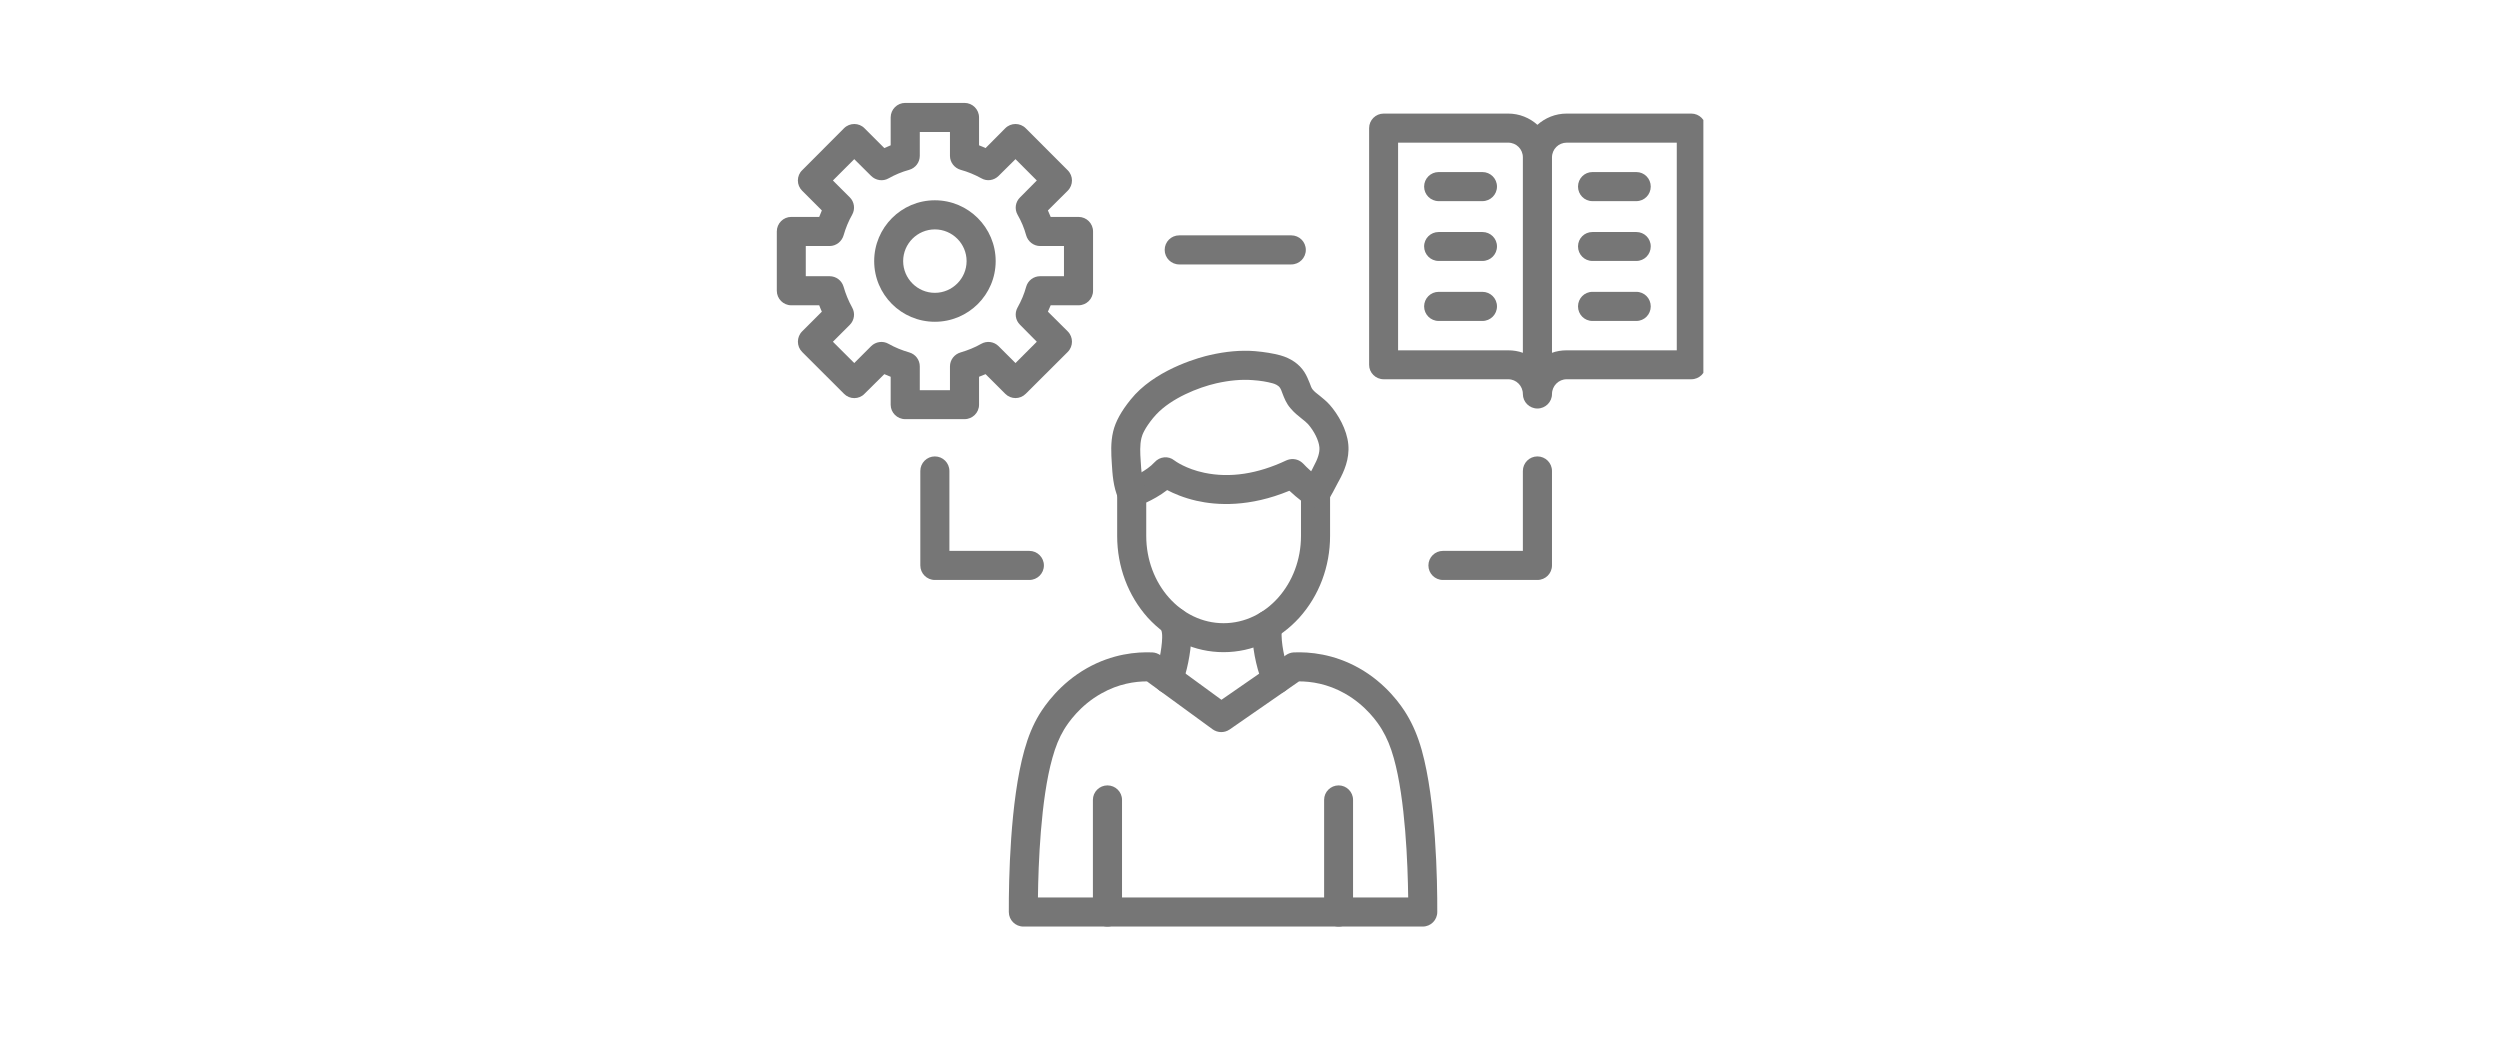 <svg xmlns="http://www.w3.org/2000/svg" xmlns:xlink="http://www.w3.org/1999/xlink" width="94" zoomAndPan="magnify" viewBox="0 0 70.5 30" height="40" preserveAspectRatio="xMidYMid meet" version="1.0"><defs><clipPath id="c9e98309ab"><path d="M 28.445 18.324 L 40.598 18.324 L 40.598 26.129 L 28.445 26.129 Z M 28.445 18.324 " clip-rule="nonzero"/></clipPath><clipPath id="974c13a935"><path d="M 30.789 22.094 L 31.641 22.094 L 31.641 26.129 L 30.789 26.129 Z M 30.789 22.094 " clip-rule="nonzero"/></clipPath><clipPath id="46f6d2ebb2"><path d="M 37.328 22.094 L 38.18 22.094 L 38.18 26.129 L 37.328 26.129 Z M 37.328 22.094 " clip-rule="nonzero"/></clipPath><clipPath id="f21dc44c60"><path d="M 38.605 3.188 L 48.035 3.188 L 48.035 11.574 L 38.605 11.574 Z M 38.605 3.188 " clip-rule="nonzero"/></clipPath><clipPath id="94fe75638a"><path d="M 21.906 2.902 L 31 2.902 L 31 12 L 21.906 12 Z M 21.906 2.902 " clip-rule="nonzero"/></clipPath></defs><g clip-path="url(#c9e98309ab)"><path fill="#767676" d="M 40.121 26.129 L 28.859 26.129 C 28.633 26.129 28.449 25.945 28.449 25.719 C 28.445 24.828 28.484 22.598 28.887 21.156 C 28.996 20.766 29.129 20.445 29.305 20.152 C 29.457 19.902 29.887 19.273 30.656 18.84 C 31.371 18.438 32.051 18.379 32.5 18.398 C 32.578 18.402 32.656 18.43 32.723 18.477 L 34.445 19.734 L 36.266 18.473 C 36.328 18.43 36.402 18.402 36.48 18.398 C 36.926 18.379 37.609 18.438 38.324 18.84 C 39.094 19.273 39.523 19.902 39.672 20.152 C 39.848 20.445 39.984 20.766 40.094 21.156 C 40.496 22.598 40.535 24.828 40.531 25.719 C 40.531 25.945 40.348 26.129 40.121 26.129 Z M 34.477 25.309 L 39.711 25.309 C 39.699 24.375 39.633 22.547 39.305 21.379 C 39.215 21.055 39.109 20.805 38.969 20.57 C 38.855 20.379 38.52 19.891 37.922 19.555 C 37.438 19.281 36.969 19.215 36.633 19.215 L 34.672 20.574 C 34.527 20.672 34.336 20.668 34.195 20.566 L 32.344 19.215 C 32.008 19.215 31.543 19.281 31.059 19.555 C 30.457 19.891 30.125 20.379 30.008 20.57 C 29.867 20.805 29.766 21.055 29.676 21.379 C 29.348 22.547 29.281 24.375 29.27 25.309 L 34.477 25.309 " fill-opacity="1" fill-rule="evenodd"/></g><g clip-path="url(#974c13a935)"><path fill="#767676" d="M 31.23 26.129 C 31.004 26.129 30.82 25.945 30.82 25.719 L 30.82 22.555 C 30.82 22.332 31.004 22.148 31.23 22.148 C 31.457 22.148 31.641 22.332 31.641 22.555 L 31.641 25.719 C 31.641 25.945 31.457 26.129 31.23 26.129 " fill-opacity="1" fill-rule="evenodd"/></g><g clip-path="url(#46f6d2ebb2)"><path fill="#767676" d="M 37.75 26.129 C 37.523 26.129 37.34 25.945 37.34 25.719 L 37.34 22.555 C 37.34 22.332 37.523 22.148 37.75 22.148 C 37.973 22.148 38.156 22.332 38.156 22.555 L 38.156 25.719 C 38.156 25.945 37.973 26.129 37.75 26.129 " fill-opacity="1" fill-rule="evenodd"/></g><path fill="#767676" d="M 34.504 18.391 C 33.695 18.391 32.938 18.043 32.367 17.418 C 31.812 16.797 31.504 15.98 31.504 15.113 L 31.504 13.902 C 31.504 13.727 31.613 13.57 31.781 13.516 C 31.922 13.465 32.336 13.281 32.559 13.035 C 32.707 12.871 32.949 12.848 33.117 12.984 C 33.137 13 33.441 13.223 33.961 13.332 C 34.684 13.484 35.461 13.367 36.273 12.984 C 36.402 12.926 36.551 12.934 36.668 13.008 C 36.699 13.027 36.727 13.051 36.75 13.074 C 36.832 13.164 37.09 13.414 37.312 13.551 C 37.434 13.625 37.508 13.758 37.508 13.902 L 37.508 15.113 C 37.508 15.98 37.199 16.797 36.641 17.418 C 36.074 18.043 35.316 18.391 34.504 18.391 Z M 32.324 14.172 L 32.324 15.113 C 32.324 16.469 33.301 17.574 34.504 17.574 C 35.707 17.574 36.688 16.469 36.688 15.113 L 36.688 14.117 C 36.59 14.043 36.484 13.953 36.379 13.855 C 36.371 13.852 36.367 13.848 36.359 13.84 C 35.234 14.305 34.32 14.254 33.738 14.121 C 33.379 14.039 33.102 13.918 32.914 13.82 C 32.711 13.977 32.492 14.094 32.324 14.172 " fill-opacity="1" fill-rule="evenodd"/><path fill="#767676" d="M 31.914 14.309 C 31.754 14.309 31.605 14.219 31.539 14.062 C 31.391 13.727 31.371 13.371 31.352 13.055 C 31.336 12.801 31.316 12.48 31.391 12.168 C 31.457 11.891 31.617 11.598 31.883 11.27 C 31.926 11.219 31.969 11.172 32.012 11.121 C 32.727 10.363 33.891 10.062 34.121 10.012 C 34.562 9.91 34.988 9.871 35.387 9.902 C 35.664 9.926 35.898 9.965 36.105 10.02 C 36.406 10.105 36.637 10.266 36.781 10.488 C 36.852 10.598 36.895 10.711 36.934 10.805 C 36.961 10.883 36.988 10.953 37.02 10.988 C 37.066 11.043 37.133 11.098 37.211 11.156 C 37.301 11.23 37.406 11.312 37.5 11.418 C 37.727 11.676 37.984 12.105 38.023 12.539 C 38.059 12.945 37.902 13.297 37.758 13.559 C 37.754 13.562 37.746 13.582 37.734 13.602 C 37.492 14.07 37.441 14.141 37.371 14.203 C 37.207 14.355 36.949 14.344 36.793 14.176 C 36.652 14.023 36.652 13.789 36.785 13.633 C 36.809 13.598 36.867 13.496 37.008 13.227 C 37.023 13.195 37.035 13.172 37.039 13.164 C 37.168 12.93 37.219 12.758 37.207 12.613 C 37.191 12.422 37.059 12.156 36.887 11.961 C 36.84 11.91 36.777 11.859 36.703 11.801 C 36.605 11.723 36.496 11.637 36.395 11.516 C 36.273 11.379 36.215 11.223 36.168 11.102 C 36.145 11.035 36.121 10.973 36.094 10.934 C 36.047 10.863 35.945 10.824 35.887 10.809 C 35.73 10.766 35.547 10.734 35.32 10.719 C 35.008 10.695 34.664 10.727 34.301 10.809 C 33.789 10.926 33.039 11.227 32.609 11.684 C 32.578 11.719 32.547 11.754 32.516 11.789 C 32.289 12.07 32.211 12.25 32.188 12.355 C 32.141 12.551 32.152 12.781 32.168 13.004 C 32.184 13.266 32.199 13.531 32.289 13.738 C 32.379 13.945 32.285 14.188 32.078 14.277 C 32.023 14.301 31.969 14.309 31.914 14.309 Z M 36.781 13.641 Z M 36.82 13.598 L 36.82 13.598 " fill-opacity="1" fill-rule="evenodd"/><path fill="#767676" d="M 32.945 19.559 C 32.887 19.559 32.828 19.547 32.773 19.52 C 32.566 19.422 32.48 19.18 32.574 18.977 C 32.66 18.801 32.766 18.309 32.773 17.984 C 32.777 17.863 32.762 17.812 32.734 17.711 C 32.727 17.688 32.723 17.66 32.715 17.637 C 32.656 17.418 32.789 17.191 33.008 17.137 C 33.227 17.078 33.449 17.211 33.508 17.43 C 33.512 17.449 33.52 17.473 33.523 17.492 C 33.559 17.617 33.598 17.762 33.594 18.008 C 33.582 18.379 33.469 18.996 33.316 19.32 C 33.246 19.473 33.102 19.559 32.945 19.559 " fill-opacity="1" fill-rule="evenodd"/><path fill="#767676" d="M 36.004 19.559 C 35.855 19.559 35.715 19.48 35.641 19.336 C 35.477 19.016 35.332 18.395 35.32 17.953 C 35.316 17.754 35.344 17.621 35.367 17.52 C 35.426 17.301 35.645 17.168 35.867 17.223 C 36.086 17.277 36.219 17.5 36.16 17.723 C 36.148 17.773 36.137 17.828 36.141 17.93 C 36.148 18.277 36.27 18.773 36.367 18.965 C 36.473 19.164 36.395 19.41 36.191 19.516 C 36.133 19.547 36.066 19.559 36.004 19.559 " fill-opacity="1" fill-rule="evenodd"/><g clip-path="url(#f21dc44c60)"><path fill="#767676" d="M 43.355 11.52 C 43.129 11.52 42.945 11.336 42.945 11.113 C 42.945 10.883 42.762 10.695 42.531 10.695 L 39.02 10.695 C 38.793 10.695 38.609 10.512 38.609 10.289 L 38.609 3.613 C 38.609 3.387 38.793 3.203 39.02 3.203 L 42.531 3.203 C 42.848 3.203 43.137 3.324 43.355 3.52 C 43.574 3.324 43.863 3.203 44.18 3.203 L 47.695 3.203 C 47.922 3.203 48.105 3.387 48.105 3.613 L 48.105 10.289 C 48.105 10.512 47.922 10.695 47.695 10.695 L 44.18 10.695 C 43.953 10.695 43.766 10.883 43.766 11.113 C 43.766 11.336 43.582 11.52 43.355 11.52 Z M 43.766 4.438 L 43.766 9.949 C 43.895 9.902 44.035 9.879 44.18 9.879 L 47.285 9.879 L 47.285 4.023 L 44.18 4.023 C 43.953 4.023 43.766 4.207 43.766 4.438 Z M 39.426 9.879 L 42.531 9.879 C 42.676 9.879 42.816 9.902 42.945 9.949 L 42.945 4.438 C 42.945 4.207 42.762 4.023 42.531 4.023 L 39.426 4.023 L 39.426 9.879 " fill-opacity="1" fill-rule="evenodd"/></g><path fill="#767676" d="M 46.145 5.672 L 44.906 5.672 C 44.68 5.672 44.5 5.488 44.5 5.262 C 44.5 5.035 44.68 4.852 44.906 4.852 L 46.145 4.852 C 46.371 4.852 46.551 5.035 46.551 5.262 C 46.551 5.488 46.371 5.672 46.145 5.672 " fill-opacity="1" fill-rule="evenodd"/><path fill="#767676" d="M 46.145 7.359 L 44.906 7.359 C 44.68 7.359 44.5 7.176 44.5 6.949 C 44.5 6.723 44.68 6.543 44.906 6.543 L 46.145 6.543 C 46.371 6.543 46.551 6.723 46.551 6.949 C 46.551 7.176 46.371 7.359 46.145 7.359 " fill-opacity="1" fill-rule="evenodd"/><path fill="#767676" d="M 46.145 9.051 L 44.906 9.051 C 44.68 9.051 44.5 8.867 44.5 8.641 C 44.5 8.414 44.68 8.23 44.906 8.23 L 46.145 8.23 C 46.371 8.23 46.551 8.414 46.551 8.641 C 46.551 8.867 46.371 9.051 46.145 9.051 " fill-opacity="1" fill-rule="evenodd"/><path fill="#767676" d="M 41.805 5.672 L 40.57 5.672 C 40.344 5.672 40.16 5.488 40.16 5.262 C 40.16 5.035 40.344 4.852 40.57 4.852 L 41.805 4.852 C 42.031 4.852 42.215 5.035 42.215 5.262 C 42.215 5.488 42.031 5.672 41.805 5.672 " fill-opacity="1" fill-rule="evenodd"/><path fill="#767676" d="M 41.805 7.359 L 40.57 7.359 C 40.344 7.359 40.16 7.176 40.16 6.949 C 40.16 6.723 40.344 6.543 40.57 6.543 L 41.805 6.543 C 42.031 6.543 42.215 6.723 42.215 6.949 C 42.215 7.176 42.031 7.359 41.805 7.359 " fill-opacity="1" fill-rule="evenodd"/><path fill="#767676" d="M 41.805 9.051 L 40.57 9.051 C 40.344 9.051 40.16 8.867 40.16 8.641 C 40.16 8.414 40.344 8.23 40.57 8.23 L 41.805 8.23 C 42.031 8.23 42.215 8.414 42.215 8.641 C 42.215 8.867 42.031 9.051 41.805 9.051 " fill-opacity="1" fill-rule="evenodd"/><path fill="#767676" d="M 26.363 9.074 C 25.418 9.074 24.652 8.309 24.652 7.363 C 24.652 6.418 25.418 5.648 26.363 5.648 C 27.309 5.648 28.078 6.418 28.078 7.363 C 28.078 8.309 27.309 9.074 26.363 9.074 Z M 26.363 6.469 C 25.871 6.469 25.469 6.871 25.469 7.363 C 25.469 7.855 25.871 8.258 26.363 8.258 C 26.855 8.258 27.258 7.855 27.258 7.363 C 27.258 6.871 26.855 6.469 26.363 6.469 " fill-opacity="1" fill-rule="evenodd"/><g clip-path="url(#94fe75638a)"><path fill="#767676" d="M 27.199 11.82 L 25.527 11.82 C 25.301 11.82 25.117 11.637 25.117 11.414 L 25.117 10.625 C 25.059 10.602 24.996 10.578 24.938 10.551 L 24.379 11.105 C 24.305 11.184 24.199 11.227 24.09 11.227 C 23.984 11.227 23.879 11.184 23.801 11.105 L 22.621 9.926 C 22.461 9.766 22.461 9.504 22.621 9.344 L 23.176 8.789 C 23.148 8.73 23.125 8.668 23.102 8.609 L 22.312 8.609 C 22.09 8.609 21.906 8.426 21.906 8.199 L 21.906 6.527 C 21.906 6.301 22.09 6.117 22.312 6.117 L 23.102 6.117 C 23.125 6.055 23.148 5.996 23.176 5.934 L 22.621 5.379 C 22.543 5.301 22.5 5.199 22.5 5.09 C 22.5 4.98 22.543 4.875 22.621 4.801 L 23.801 3.617 C 23.961 3.457 24.223 3.457 24.379 3.617 L 24.938 4.176 C 24.996 4.148 25.059 4.121 25.117 4.098 L 25.117 3.312 C 25.117 3.086 25.301 2.902 25.527 2.902 L 27.199 2.902 C 27.426 2.902 27.609 3.086 27.609 3.312 L 27.609 4.098 C 27.672 4.121 27.73 4.148 27.793 4.176 L 28.348 3.617 C 28.508 3.457 28.766 3.457 28.926 3.617 L 30.109 4.801 C 30.27 4.961 30.27 5.219 30.109 5.379 L 29.551 5.934 C 29.578 5.996 29.605 6.055 29.629 6.117 L 30.414 6.117 C 30.641 6.117 30.824 6.301 30.824 6.527 L 30.824 8.199 C 30.824 8.426 30.641 8.609 30.414 8.609 L 29.629 8.609 C 29.605 8.668 29.578 8.73 29.551 8.789 L 30.109 9.344 C 30.27 9.504 30.27 9.766 30.109 9.926 L 28.926 11.105 C 28.766 11.266 28.508 11.266 28.348 11.105 L 27.793 10.551 C 27.73 10.578 27.672 10.602 27.609 10.625 L 27.609 11.414 C 27.609 11.637 27.426 11.82 27.199 11.82 Z M 25.938 11.004 L 26.789 11.004 L 26.789 10.332 C 26.789 10.148 26.914 9.988 27.09 9.938 C 27.289 9.879 27.488 9.801 27.672 9.695 C 27.832 9.605 28.031 9.633 28.16 9.762 L 28.637 10.238 L 29.238 9.637 L 28.766 9.16 C 28.633 9.031 28.605 8.832 28.695 8.672 C 28.801 8.484 28.883 8.289 28.938 8.086 C 28.988 7.91 29.148 7.789 29.332 7.789 L 30.004 7.789 L 30.004 6.938 L 29.332 6.938 C 29.148 6.938 28.988 6.812 28.938 6.637 C 28.883 6.434 28.801 6.238 28.695 6.055 C 28.605 5.895 28.633 5.695 28.766 5.566 L 29.238 5.09 L 28.637 4.488 L 28.16 4.961 C 28.031 5.09 27.832 5.121 27.672 5.027 C 27.488 4.926 27.293 4.844 27.09 4.789 C 26.914 4.738 26.789 4.578 26.789 4.395 L 26.789 3.723 L 25.938 3.723 L 25.938 4.395 C 25.938 4.578 25.816 4.738 25.641 4.789 C 25.438 4.844 25.242 4.926 25.055 5.031 C 24.898 5.121 24.695 5.09 24.566 4.961 L 24.09 4.488 L 23.488 5.09 L 23.965 5.566 C 24.094 5.695 24.121 5.895 24.031 6.055 C 23.926 6.238 23.848 6.434 23.789 6.637 C 23.738 6.812 23.578 6.938 23.395 6.938 L 22.723 6.938 L 22.723 7.789 L 23.395 7.789 C 23.578 7.789 23.738 7.91 23.789 8.086 C 23.848 8.289 23.926 8.484 24.031 8.672 C 24.121 8.832 24.094 9.031 23.965 9.16 L 23.488 9.637 L 24.09 10.238 L 24.566 9.762 C 24.695 9.633 24.898 9.605 25.055 9.695 C 25.242 9.801 25.438 9.879 25.641 9.938 C 25.816 9.988 25.938 10.148 25.938 10.332 L 25.938 11.004 " fill-opacity="1" fill-rule="evenodd"/></g><path fill="#767676" d="M 43.355 16.355 L 40.691 16.355 C 40.465 16.355 40.281 16.172 40.281 15.945 C 40.281 15.719 40.465 15.535 40.691 15.535 L 42.945 15.535 L 42.945 13.281 C 42.945 13.055 43.129 12.871 43.355 12.871 C 43.582 12.871 43.766 13.055 43.766 13.281 L 43.766 15.945 C 43.766 16.172 43.582 16.355 43.355 16.355 " fill-opacity="1" fill-rule="evenodd"/><path fill="#767676" d="M 29.027 16.355 L 26.363 16.355 C 26.137 16.355 25.953 16.172 25.953 15.945 L 25.953 13.281 C 25.953 13.055 26.137 12.871 26.363 12.871 C 26.59 12.871 26.773 13.055 26.773 13.281 L 26.773 15.535 L 29.027 15.535 C 29.254 15.535 29.438 15.719 29.438 15.945 C 29.438 16.172 29.254 16.355 29.027 16.355 " fill-opacity="1" fill-rule="evenodd"/><path fill="#767676" d="M 36.414 7.457 L 33.254 7.457 C 33.027 7.457 32.844 7.273 32.844 7.047 C 32.844 6.82 33.027 6.637 33.254 6.637 L 36.414 6.637 C 36.641 6.637 36.824 6.82 36.824 7.047 C 36.824 7.273 36.641 7.457 36.414 7.457 " fill-opacity="1" fill-rule="evenodd"/></svg>